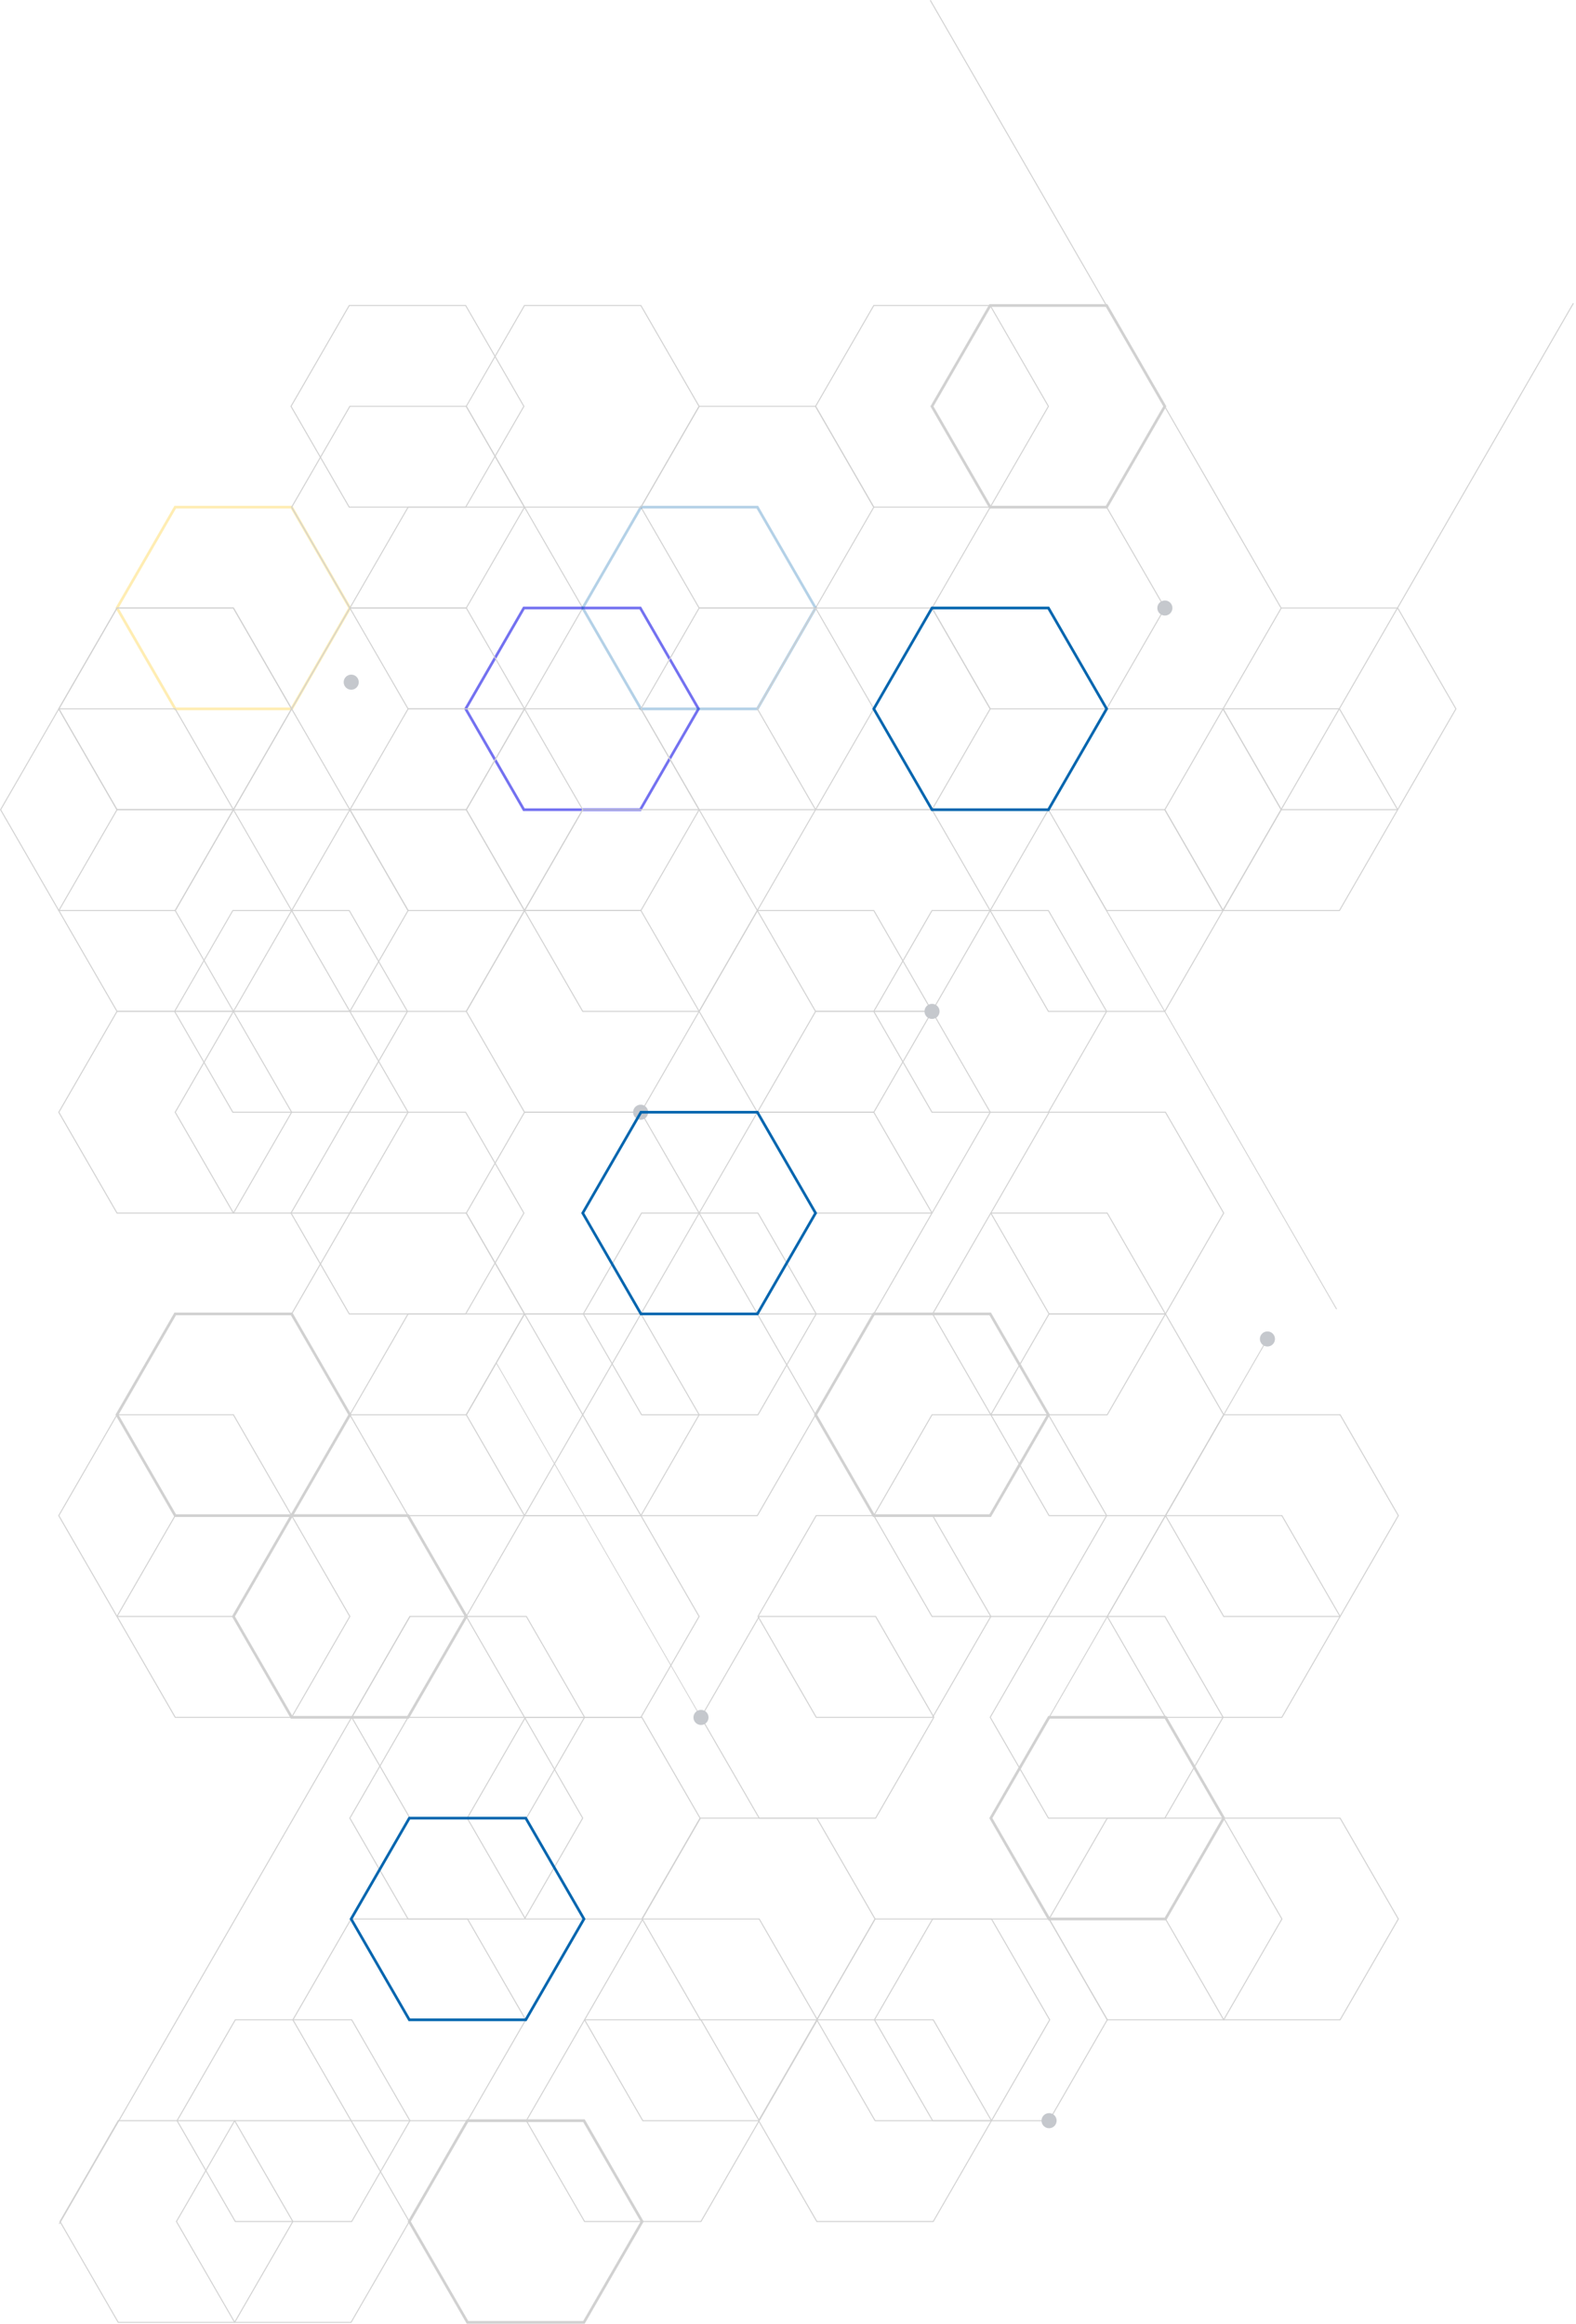 <?xml version="1.0" encoding="UTF-8"?> <svg xmlns="http://www.w3.org/2000/svg" width="567" height="836" viewBox="0 0 567 836" fill="none"><path d="M123.646 245.393C123.646 243.892 124.862 242.677 126.362 242.677C127.862 242.677 129.078 243.892 129.078 245.393C129.078 246.893 127.862 248.109 126.362 248.109C124.862 248.109 123.646 246.893 123.646 245.393Z" fill="#C5C8CD"></path><path d="M461.031 218.572L460.717 218.753L334.52 0.181L334.835 -3.05498e-06L461.031 218.572Z" fill="#D1D1D1"></path><path d="M566.223 109.18L440.026 327.752L439.712 327.571L565.908 108.999L566.223 109.18Z" fill="#D1D1D1"></path><path d="M456.117 481.742L356.912 653.655L356.632 653.494L455.838 481.581L456.117 481.742Z" fill="#D1D1D1"></path><path d="M147.672 581.487L21.476 800.059L21.162 799.877L147.358 581.306L147.672 581.487Z" fill="#D1D1D1"></path><path d="M481 470.848L480.729 471.004L388.126 310.617L388.396 310.455L481 470.848Z" fill="#D1D1D1"></path><path d="M252.305 617.729L252.064 617.868L178.382 490.25L178.622 490.111L252.305 617.729Z" fill="#D1D1D1"></path><path d="M356.043 617.739L356.094 617.83L377.091 654.196L419.187 654.196L419.237 654.105L440.234 617.739L440.184 617.649L419.187 581.282L377.091 581.282L377.041 581.373L356.043 617.739ZM377.298 653.834L356.457 617.739L377.298 581.645L418.975 581.645L439.817 617.739L418.975 653.834L377.298 653.834Z" fill="#D1D1D1"></path><path d="M355.913 654.014L356.054 654.256L377.137 690.774L419.581 690.774L419.722 690.532L440.805 654.014L419.581 617.255L377.137 617.255L376.996 617.497L355.913 654.014ZM377.697 689.806L357.031 654.014L377.697 618.222L419.026 618.222L439.691 654.014L419.026 689.806L377.697 689.806Z" fill="#D1D1D1"></path><path d="M419.102 545.193L419.152 545.283L440.149 581.65L482.245 581.65L482.295 581.559L503.293 545.193L482.245 508.736L440.149 508.736L440.099 508.826L419.102 545.193ZM440.356 581.287L419.515 545.193L440.356 509.098L482.033 509.098L502.875 545.193L482.033 581.287L440.356 581.287Z" fill="#D1D1D1"></path><path d="M398.149 581.468L398.199 581.559L419.196 617.925L461.292 617.925L461.343 617.835L482.34 581.468L461.292 545.011L419.196 545.011L419.146 545.102L398.149 581.468ZM419.408 617.558L398.567 581.463L419.408 545.369L461.086 545.369L481.927 581.463L461.086 617.558L419.408 617.558Z" fill="#D1D1D1"></path><path d="M377.211 690.29L377.261 690.381L398.258 726.747L440.354 726.747L440.404 726.656L461.402 690.29L440.354 653.833L398.258 653.833L398.208 653.924L377.211 690.29ZM398.47 726.384L377.634 690.29L398.47 654.196L440.148 654.196L460.989 690.29L440.147 726.384L398.47 726.384Z" fill="#D1D1D1"></path><path d="M419.102 690.29L419.152 690.381L440.149 726.747L482.245 726.747L482.295 726.656L503.293 690.29L482.245 653.833L440.149 653.833L440.099 653.924L419.102 690.29ZM440.356 726.384L419.515 690.29L440.356 654.196L482.033 654.196L502.875 690.29L482.033 726.384L440.356 726.384Z" fill="#D1D1D1"></path><path d="M41.53 508.916L41.671 509.158L62.755 545.676L105.198 545.676L105.339 545.434L126.422 508.916L126.281 508.674L105.198 472.157L62.755 472.157L62.614 472.399L41.53 508.916ZM63.314 544.708L42.649 508.916L63.314 473.124L104.643 473.124L125.309 508.916L104.643 544.708L63.314 544.708Z" fill="#D1D1D1"></path><path d="M20.932 545.193L20.982 545.283L41.98 581.65L84.076 581.65L84.126 581.559L105.123 545.193L105.073 545.102L84.076 508.736L41.98 508.736L41.929 508.826L20.932 545.193ZM42.186 581.282L21.35 545.188L42.186 509.093L83.864 509.093L104.7 545.188L83.864 581.282L42.186 581.282Z" fill="#D1D1D1"></path><path d="M41.877 581.463L41.928 581.554L62.925 617.92L105.021 617.92L105.071 617.829L126.068 581.463L126.018 581.372L105.021 545.006L62.925 545.006L62.875 545.096L41.877 581.463ZM63.137 617.557L42.296 581.463L63.137 545.368L104.814 545.368L125.655 581.463L104.814 617.557L63.137 617.557Z" fill="#D1D1D1"></path><path d="M83.419 581.464L83.56 581.705L104.643 618.223L147.087 618.223L147.227 617.981L168.311 581.464L168.17 581.222L147.087 544.704L104.643 544.704L104.502 544.946L83.419 581.464ZM105.197 617.256L84.533 581.464L105.197 545.672L146.527 545.672L167.192 581.464L146.527 617.256L105.197 617.256Z" fill="#D1D1D1"></path><path d="M21.379 799.117L21.43 799.207L42.427 835.574L84.523 835.574L84.573 835.483L105.57 799.117L105.52 799.026L84.523 762.66L42.427 762.66L42.377 762.751L21.379 799.117ZM42.633 835.211L21.798 799.117L42.633 763.023L84.311 763.023L105.147 799.117L84.311 835.211L42.633 835.211Z" fill="#D1D1D1"></path><path d="M104.492 436.366L104.542 436.456L125.54 472.822L167.636 472.822L167.686 472.732L188.684 436.366L188.633 436.275L167.636 399.908L125.54 399.908L125.49 399.999L104.492 436.366ZM125.752 472.46L104.915 436.366L125.752 400.271L167.429 400.271L188.265 436.366L167.429 472.46L125.752 472.46Z" fill="#D1D1D1"></path><path d="M104.715 472.641L104.765 472.732L125.763 509.099L167.858 509.099L167.908 509.008L188.906 472.641L188.856 472.551L167.858 436.185L125.763 436.185L125.712 436.275L104.715 472.641ZM125.974 508.736L105.138 472.641L125.974 436.548L167.651 436.548L188.493 472.641L167.651 508.736L125.974 508.736Z" fill="#D1D1D1"></path><path d="M167.551 363.812L167.601 363.909L188.599 400.272L230.695 400.272L230.745 400.181L251.742 363.812L251.692 363.721L230.695 327.358L188.599 327.358L188.548 327.449L167.551 363.812ZM188.811 399.909L167.974 363.812L188.811 327.72L230.488 327.72L251.329 363.812L230.488 399.909L188.811 399.909Z" fill="#D1D1D1"></path><path d="M125.666 508.917L125.716 509.008L146.714 545.374L188.81 545.374L188.86 545.283L209.857 508.917L209.807 508.826L188.81 472.46L146.714 472.46L146.664 472.55L125.666 508.917ZM146.926 545.011L126.084 508.917L146.926 472.823L188.603 472.823L209.439 508.917L188.603 545.011L146.926 545.011Z" fill="#D1D1D1"></path><path opacity="0.3" d="M41.53 218.714L41.671 218.96L62.755 255.478L105.198 255.478L105.339 255.232L126.422 218.714L126.281 218.475L105.198 181.957L62.755 181.957L62.614 182.203L41.53 218.714ZM63.314 254.509L42.649 218.714L63.314 182.926L104.643 182.926L125.309 218.714L104.643 254.509L63.314 254.509Z" fill="#FFC300"></path><path d="M20.932 254.986L20.982 255.077L41.98 291.446L84.076 291.446L84.126 291.356L105.123 254.986L105.073 254.896L84.076 218.533L41.98 218.533L41.929 218.623L20.932 254.986ZM42.186 291.078L21.35 254.986L42.186 218.894L83.864 218.894L104.7 254.986L83.864 291.078L42.186 291.078Z" fill="#D1D1D1"></path><path d="M104.492 146.169L104.542 146.259L125.54 182.622L167.636 182.622L167.686 182.532L188.684 146.169L188.633 146.072L167.636 109.709L125.54 109.709L125.49 109.799L104.492 146.169ZM125.752 182.261L104.915 146.169L125.752 110.07L167.429 110.07L188.265 146.169L167.429 182.261L125.752 182.261Z" fill="#D1D1D1"></path><path d="M104.715 182.442L104.765 182.532L125.763 218.901L167.858 218.901L167.908 218.811L188.906 182.442L188.856 182.351L167.858 145.982L125.763 145.982L125.712 146.078L104.715 182.442ZM125.974 218.533L105.138 182.442L125.974 146.35L167.651 146.35L188.493 182.442L167.651 218.534L125.974 218.533Z" fill="#D1D1D1"></path><path d="M125.666 218.714L125.716 218.804L146.714 255.174L188.81 255.174L188.86 255.084L209.857 218.714L209.807 218.624L188.81 182.26L146.714 182.26L146.664 182.351L125.666 218.714ZM146.926 254.812L126.084 218.714L146.926 182.622L188.603 182.622L209.439 218.714L188.603 254.812L146.926 254.812Z" fill="#D1D1D1"></path><path d="M167.551 508.917L167.601 509.008L188.599 545.374L230.695 545.374L230.745 545.283L251.742 508.917L251.692 508.826L230.695 472.46L188.599 472.46L188.548 472.55L167.551 508.917ZM188.811 545.011L167.974 508.917L188.811 472.823L230.488 472.823L251.329 508.917L230.488 545.011L188.811 545.011Z" fill="#D1D1D1"></path><path d="M167.55 436.366L167.601 436.456L188.599 472.822L230.695 472.822L230.745 472.732L251.742 436.366L251.692 436.275L230.695 399.908L188.599 399.908L188.548 399.999L167.55 436.366ZM188.811 472.46L167.974 436.366L188.811 400.271L230.488 400.271L251.329 436.366L230.488 472.46L188.811 472.46Z" fill="#D1D1D1"></path><path d="M314.381 726.566L314.432 726.657L335.429 763.024L377.525 763.024L377.575 762.933L398.572 726.566L398.522 726.476L377.525 690.11L335.429 690.11L335.378 690.2L314.381 726.566ZM335.641 762.661L314.804 726.566L335.641 690.472L377.318 690.472L398.159 726.566L377.318 762.661L335.641 762.661Z" fill="#D1D1D1"></path><path d="M272.496 581.468L272.546 581.558L293.544 617.92L335.64 617.92L335.69 617.829L356.688 581.463L356.637 581.372L335.64 545.006L293.544 545.006L293.494 545.096L272.496 581.468ZM293.756 617.557L272.914 581.463L293.756 545.368L335.433 545.368L356.269 581.463L335.433 617.557L293.756 617.557Z" fill="#D1D1D1"></path><path d="M314.164 545.193L314.215 545.283L335.212 581.65L377.308 581.65L377.358 581.559L398.355 545.193L398.305 545.102L377.308 508.736L335.212 508.736L335.162 508.826L314.164 545.193ZM335.419 581.287L314.577 545.193L335.419 509.098L377.096 509.098L397.933 545.193L377.096 581.287L335.419 581.287Z" fill="#D1D1D1"></path><path d="M292.855 508.916L292.995 509.158L314.078 545.676L356.522 545.676L356.663 545.434L377.746 508.916L377.605 508.674L356.522 472.157L314.078 472.157L313.938 472.399L292.855 508.916ZM314.638 544.708L293.973 508.916L314.638 473.124L355.968 473.124L376.632 508.916L355.968 544.708L314.638 544.708Z" fill="#D1D1D1"></path><path d="M356.266 436.366L356.316 436.456L377.314 472.822L419.409 472.822L419.46 472.732L440.457 436.366L419.409 399.908L377.314 399.908L377.263 399.999L356.266 436.366ZM377.52 472.46L356.684 436.366L377.52 400.271L419.198 400.271L440.039 436.366L419.198 472.46L377.52 472.46Z" fill="#D1D1D1"></path><path d="M335.312 472.641L335.363 472.732L356.361 509.099L398.456 509.099L398.507 509.008L419.504 472.641L419.454 472.551L398.456 436.185L356.361 436.185L356.31 436.275L335.312 472.641ZM356.572 508.736L335.736 472.641L356.572 436.548L398.25 436.548L419.091 472.641L398.25 508.736L356.572 508.736Z" fill="#D1D1D1"></path><path d="M356.266 508.917L356.316 509.008L377.314 545.374L419.409 545.374L419.46 545.283L440.457 508.917L419.409 472.46L377.314 472.46L377.263 472.55L356.266 508.917ZM377.52 545.011L356.684 508.917L377.52 472.823L419.198 472.823L440.039 508.917L419.198 545.011L377.52 545.011Z" fill="#D1D1D1"></path><path d="M209.66 472.641L209.71 472.732L230.708 509.099L272.803 509.099L272.854 509.008L293.852 472.641L293.801 472.551L272.803 436.185L230.708 436.185L230.657 436.275L209.66 472.641ZM230.915 508.736L210.073 472.641L230.915 436.548L272.592 436.548L293.433 472.641L272.592 508.736L230.915 508.736Z" fill="#D1D1D1"></path><path d="M209.43 508.917L209.48 509.008L230.478 545.374L272.573 545.374L272.624 545.283L293.621 508.917L293.571 508.826L272.573 472.46L230.478 472.46L230.427 472.55L209.43 508.917ZM230.689 545.011L209.848 508.917L230.689 472.823L272.367 472.823L293.203 508.917L272.367 545.011L230.689 545.011Z" fill="#D1D1D1"></path><path d="M272.276 400.09L272.326 400.181L293.323 436.547L335.419 436.547L335.47 436.456L356.467 400.09L356.416 399.999L335.419 363.63L293.323 363.63L293.273 363.721L272.276 400.09ZM293.535 436.184L272.699 400.09L293.535 363.998L335.213 363.998L356.054 400.09L335.213 436.184L293.535 436.184Z" fill="#D1D1D1"></path><path d="M251.328 436.366L251.378 436.456L272.376 472.822L314.471 472.822L314.522 472.732L335.52 436.366L335.469 436.275L314.471 399.908L272.376 399.908L272.326 399.999L251.328 436.366ZM272.583 472.46L251.741 436.366L272.583 400.271L314.26 400.271L335.101 436.366L314.26 472.46L272.583 472.46Z" fill="#D1D1D1"></path><path d="M147.043 799.117L147.094 799.207L168.091 835.574L210.187 835.574L210.237 835.483L231.234 799.117L231.184 799.026L210.187 762.66L168.091 762.66L168.041 762.751L147.043 799.117ZM168.303 835.211L147.462 799.117L168.303 763.023L209.98 763.023L230.817 799.117L209.98 835.211L168.303 835.211Z" fill="#D1D1D1"></path><path d="M210.1 726.566L210.15 726.657L231.148 763.024L273.243 763.024L273.294 762.933L294.291 726.566L294.241 726.476L273.243 690.109L231.148 690.109L231.097 690.2L210.1 726.566ZM231.359 762.661L210.518 726.566L231.359 690.472L273.037 690.472L293.873 726.566L273.037 762.661L231.359 762.661Z" fill="#D1D1D1"></path><path d="M189.152 762.842L189.202 762.933L210.2 799.299L252.296 799.299L252.347 799.208L273.344 762.842L273.293 762.751L252.296 726.385L210.2 726.385L210.15 726.475L189.152 762.842ZM210.407 798.936L189.565 762.842L210.407 726.748L252.084 726.748L272.92 762.842L252.084 798.936L210.407 798.936Z" fill="#D1D1D1"></path><path d="M63.496 762.842L63.546 762.933L84.544 799.299L126.639 799.299L126.69 799.208L147.688 762.842L147.637 762.751L126.639 726.385L84.544 726.385L84.494 726.475L63.496 762.842ZM84.755 798.936L63.919 762.842L84.755 726.748L126.433 726.748L147.274 762.842L126.433 798.936L84.755 798.936Z" fill="#D1D1D1"></path><path d="M63.27 799.117L63.32 799.207L84.317 835.574L126.413 835.574L126.464 835.483L147.461 799.117L147.411 799.026L126.413 762.66L84.317 762.66L84.267 762.751L63.27 799.117ZM84.524 835.211L63.688 799.117L84.524 763.023L126.202 763.023L147.043 799.117L126.202 835.211L84.524 835.211Z" fill="#D1D1D1"></path><path d="M105.163 726.566L105.213 726.657L126.21 763.024L168.306 763.024L168.356 762.933L189.354 726.566L189.303 726.476L168.306 690.11L126.21 690.11L126.16 690.2L105.163 726.566ZM126.422 762.661L105.585 726.566L126.422 690.472L168.099 690.472L188.935 726.566L168.099 762.661L126.422 762.661Z" fill="#D1D1D1"></path><path d="M230.84 690.29L230.891 690.381L251.888 726.747L293.984 726.747L294.034 726.656L315.031 690.29L314.981 690.199L293.984 653.833L251.888 653.833L251.837 653.924L230.84 690.29ZM252.094 726.384L231.259 690.29L252.094 654.196L293.772 654.196L314.608 690.29L293.772 726.384L252.094 726.384Z" fill="#D1D1D1"></path><path d="M251.989 617.739L252.039 617.83L273.036 654.196L315.132 654.196L315.182 654.105L336.18 617.739L336.129 617.649L315.132 581.282L273.036 581.282L272.986 581.373L251.989 617.739ZM273.243 653.834L252.402 617.739L273.243 581.645L314.92 581.645L335.762 617.739L314.92 653.834L273.243 653.834Z" fill="#D1D1D1"></path><path d="M126.332 617.739L126.383 617.83L147.38 654.196L189.476 654.196L189.526 654.105L210.523 617.739L210.473 617.649L189.476 581.282L147.38 581.282L147.33 581.373L126.332 617.739ZM147.592 653.834L126.755 617.739L147.592 581.645L189.269 581.645L210.11 617.739L189.269 653.834L147.592 653.834Z" fill="#D1D1D1"></path><path d="M125.657 654.014L125.707 654.105L146.704 690.472L188.8 690.472L188.85 690.381L209.848 654.014L209.797 653.924L188.8 617.558L146.704 617.558L146.654 617.648L125.657 654.014ZM146.916 690.109L126.08 654.014L146.916 617.921L188.593 617.921L209.434 654.014L188.593 690.109L146.916 690.109Z" fill="#D1D1D1"></path><path d="M167.883 654.014L167.933 654.105L188.93 690.472L231.026 690.472L231.076 690.381L252.074 654.014L252.024 653.924L231.026 617.558L188.93 617.558L188.88 617.648L167.883 654.014ZM189.137 690.109L168.301 654.014L189.137 617.921L230.814 617.921L251.656 654.014L230.814 690.109L189.137 690.109Z" fill="#D1D1D1"></path><path opacity="0.6" d="M166.972 254.987L167.113 255.232L188.196 291.75L230.639 291.75L230.78 291.505L251.863 254.987L251.723 254.748L230.639 218.23L188.196 218.23L188.055 218.469L166.972 254.987ZM188.755 290.782L168.091 254.987L188.755 219.198L230.085 219.198L250.75 254.987L230.085 290.782L188.755 290.782Z" fill="#1814E6"></path><path d="M167.545 291.266L167.596 291.357L188.593 327.72L230.689 327.72L230.739 327.629L251.736 291.266L251.686 291.176L230.689 254.806L188.593 254.806L188.543 254.897L167.545 291.266ZM188.8 327.358L167.959 291.266L188.8 255.168L230.477 255.168L251.318 291.266L230.477 327.358L188.8 327.358Z" fill="#D1D1D1"></path><path d="M230.381 182.442L230.432 182.532L251.429 218.901L293.525 218.901L293.575 218.811L314.572 182.442L314.522 182.351L293.525 145.982L251.429 145.982L251.379 146.079L230.381 182.442ZM251.641 218.534L230.8 182.442L251.641 146.35L293.318 146.35L314.159 182.442L293.318 218.534L251.641 218.534Z" fill="#D1D1D1"></path><path opacity="0.3" d="M209.081 218.714L209.222 218.96L230.305 255.478L272.749 255.478L272.89 255.232L293.973 218.714L293.832 218.475L272.749 181.957L230.305 181.957L230.164 182.203L209.081 218.714ZM230.865 254.509L210.199 218.714L230.865 182.926L272.194 182.926L292.859 218.714L272.194 254.509L230.865 254.509Z" fill="#0466AF"></path><path d="M188.492 327.538L188.542 327.629L209.54 363.998L251.635 363.998L251.686 363.908L272.684 327.538L272.633 327.448L251.635 291.078L209.54 291.078L209.489 291.175L188.492 327.538ZM209.751 363.63L188.915 327.538L209.751 291.446L251.429 291.446L272.265 327.538L251.429 363.63L209.751 363.63Z" fill="#D1D1D1"></path><path d="M230.381 254.987L230.432 255.077L251.429 291.446L293.525 291.446L293.575 291.356L314.572 254.987L314.522 254.896L293.525 218.533L251.429 218.533L251.378 218.623L230.381 254.987ZM251.641 291.078L230.8 254.987L251.641 218.895L293.318 218.895L314.159 254.987L293.318 291.078L251.641 291.078Z" fill="#D1D1D1"></path><path d="M272.27 254.987L272.32 255.077L293.318 291.446L335.413 291.446L335.464 291.356L356.461 254.987L356.411 254.896L335.413 218.533L293.318 218.533L293.267 218.623L272.27 254.987ZM293.524 291.078L272.688 254.987L293.524 218.895L335.202 218.895L356.043 254.987L335.202 291.078L293.524 291.078Z" fill="#D1D1D1"></path><path d="M356.033 327.538L356.083 327.629L377.081 363.998L419.176 363.998L419.227 363.908L440.225 327.538L440.174 327.448L419.176 291.078L377.081 291.078L377.031 291.175L356.033 327.538ZM377.288 363.63L356.446 327.538L377.288 291.446L418.965 291.446L439.806 327.538L418.965 363.63L377.288 363.63Z" fill="#D1D1D1"></path><path d="M272.26 327.538L272.31 327.629L293.308 363.998L335.403 363.998L335.453 363.908L356.451 327.538L356.401 327.448L335.403 291.078L293.308 291.078L293.257 291.175L272.26 327.538ZM293.514 363.63L272.678 327.538L293.514 291.446L335.192 291.446L356.033 327.538L335.192 363.63L293.514 363.63Z" fill="#D1D1D1"></path><path d="M335.105 218.714L335.156 218.804L356.153 255.174L398.249 255.174L398.299 255.084L419.297 218.714L419.247 218.624L398.249 182.261L356.153 182.261L356.102 182.351L335.105 218.714ZM356.359 254.812L335.518 218.714L356.359 182.622L398.037 182.622L418.878 218.714L398.037 254.812L356.359 254.812Z" fill="#D1D1D1"></path><path d="M376.977 291.266L377.027 291.357L398.025 327.72L440.12 327.72L440.171 327.629L461.168 291.266L440.12 254.807L398.025 254.807L397.974 254.897L376.977 291.266ZM398.236 327.358L377.395 291.266L398.236 255.168L439.914 255.168L460.755 291.266L439.914 327.358L398.236 327.358Z" fill="#D1D1D1"></path><path d="M439.813 254.986L460.86 291.446L502.956 291.446L503.006 291.356L524.004 254.986L502.956 218.533L460.86 218.533L460.81 218.623L439.813 254.986ZM461.072 291.078L440.231 254.986L461.072 218.895L502.749 218.895L523.591 254.986L502.749 291.078L461.072 291.078Z" fill="#D1D1D1"></path><path d="M418.86 291.265L418.91 291.356L439.907 327.719L482.003 327.719L482.053 327.628L503.051 291.265L482.003 254.805L439.907 254.805L439.857 254.896L418.86 291.265ZM440.119 327.357L419.282 291.265L440.119 255.167L481.796 255.167L502.638 291.265L481.796 327.357L440.119 327.357Z" fill="#D1D1D1"></path><path d="M251.334 363.812L251.384 363.908L272.381 400.272L314.477 400.272L314.528 400.181L335.525 363.812L335.475 363.721L314.477 327.358L272.381 327.358L272.331 327.448L251.334 363.812ZM272.588 399.909L251.747 363.812L272.588 327.72L314.265 327.72L335.107 363.812L314.265 399.909L272.588 399.909Z" fill="#D1D1D1"></path><path d="M314.144 363.812L314.195 363.909L335.193 400.272L377.288 400.272L377.338 400.181L398.336 363.812L398.286 363.721L377.288 327.358L335.193 327.358L335.142 327.449L314.144 363.812ZM335.404 399.909L314.563 363.812L335.404 327.72L377.081 327.72L397.923 363.812L377.081 399.909L335.404 399.909Z" fill="#D1D1D1"></path><path d="M146.694 799.118L146.835 799.36L167.918 835.877L210.362 835.877L210.503 835.635L231.586 799.118L231.445 798.875L210.362 762.358L167.918 762.358L167.777 762.6L146.694 799.118ZM168.473 834.909L147.808 799.118L168.473 763.326L209.802 763.326L230.468 799.118L209.802 834.909L168.473 834.909Z" fill="#D1D1D1"></path><path d="M20.945 254.993L20.995 255.083L41.993 291.446L84.088 291.446L84.139 291.356L105.137 254.993L105.086 254.903L84.088 218.533L41.993 218.533L41.942 218.623L20.945 254.993ZM42.204 291.085L21.369 254.993L42.204 218.901L83.882 218.901L104.718 254.993L83.882 291.085L42.204 291.085Z" fill="#D1D1D1"></path><path d="M0 291.266L0.051 291.356L21.048 327.726L63.144 327.726L63.194 327.635L84.191 291.266L84.141 291.175L63.144 254.812L21.048 254.812L20.998 254.903L0 291.266ZM21.255 327.364L0.418 291.266L21.255 255.174L62.932 255.174L83.769 291.266L62.932 327.364L21.255 327.364Z" fill="#D1D1D1"></path><path d="M20.945 400.09L20.995 400.181L41.993 436.547L84.088 436.547L84.139 436.456L105.137 400.09L105.086 399.999L84.088 363.63L41.993 363.63L41.942 363.721L20.945 400.09ZM42.205 436.184L21.369 400.09L42.205 363.998L83.882 363.998L104.718 400.09L83.882 436.184L42.205 436.184Z" fill="#D1D1D1"></path><path d="M20.945 327.545L20.995 327.635L41.993 363.998L84.088 363.998L84.139 363.908L105.137 327.545L105.086 327.454L84.088 291.085L41.993 291.085L41.942 291.175L20.945 327.545ZM42.205 363.637L21.369 327.545L42.205 291.446L83.882 291.446L104.718 327.545L83.882 363.637L42.205 363.637Z" fill="#D1D1D1"></path><path d="M62.836 327.545L62.887 327.635L83.884 363.998L125.98 363.998L126.03 363.908L147.027 327.545L146.977 327.454L125.98 291.085L83.884 291.085L83.834 291.175L62.836 327.545ZM84.091 363.637L63.25 327.545L84.091 291.446L125.768 291.446L146.604 327.545L125.768 363.637L84.091 363.637Z" fill="#D1D1D1"></path><path d="M62.609 363.818L62.66 363.908L83.657 400.276L125.753 400.276L125.803 400.186L146.801 363.818L146.75 363.727L125.753 327.364L83.657 327.364L83.607 327.455L62.609 363.818ZM83.864 399.908L63.028 363.811L83.864 327.72L125.541 327.72L146.377 363.811L125.541 399.908L83.864 399.908Z" fill="#D1D1D1"></path><path d="M62.824 400.09L62.874 400.181L83.872 436.547L125.967 436.547L126.018 436.456L147.016 400.09L146.965 399.999L125.967 363.63L83.872 363.63L83.822 363.721L62.824 400.09ZM84.083 436.184L63.248 400.09L84.083 363.998L125.761 363.998L146.597 400.09L125.761 436.184L84.083 436.184Z" fill="#D1D1D1"></path><path d="M125.672 291.266L125.722 291.356L146.72 327.726L188.815 327.726L188.865 327.635L209.863 291.266L209.813 291.175L188.815 254.812L146.72 254.812L146.669 254.903L125.672 291.266ZM146.931 327.364L126.095 291.266L146.931 255.174L188.608 255.174L209.445 291.266L188.608 327.364L146.931 327.364Z" fill="#D1D1D1"></path><path d="M104.719 327.545L104.769 327.635L125.766 363.998L167.862 363.998L167.912 363.908L188.91 327.545L188.859 327.454L167.862 291.085L125.766 291.085L125.716 291.175L104.719 327.545ZM125.978 363.637L105.142 327.545L125.978 291.446L167.655 291.446L188.492 327.545L167.655 363.637L125.978 363.637Z" fill="#D1D1D1"></path><path d="M104.726 254.993L104.776 255.083L125.773 291.446L167.874 291.446L167.925 291.356L188.922 254.993L188.872 254.903L167.874 218.533L125.778 218.533L125.728 218.623L104.726 254.993ZM125.985 291.085L105.144 254.993L125.985 218.901L167.663 218.901L188.503 254.993L167.662 291.085L125.985 291.085Z" fill="#D1D1D1"></path><path d="M334.733 146.169L334.875 146.408L355.958 182.926L398.401 182.926L398.542 182.681L419.625 146.169L419.484 145.924L398.401 109.406L355.958 109.406L355.817 109.651L334.733 146.169ZM356.512 181.957L335.847 146.169L356.512 110.374L397.842 110.374L418.507 146.169L397.842 181.957L356.512 181.957Z" fill="#D1D1D1"></path><path d="M167.535 146.169L167.585 146.259L188.582 182.622L230.678 182.622L230.729 182.532L251.727 146.169L251.676 146.072L230.678 109.709L188.583 109.709L188.532 109.799L167.535 146.169ZM188.789 182.261L167.948 146.169L188.789 110.07L230.467 110.07L251.303 146.169L230.467 182.261L188.789 182.261Z" fill="#D1D1D1"></path><path d="M293.207 146.169L293.258 146.259L314.255 182.622L356.351 182.622L356.401 182.532L377.398 146.169L377.348 146.072L356.351 109.709L314.255 109.709L314.205 109.799L293.207 146.169ZM314.467 182.261L293.625 146.169L314.467 110.07L356.144 110.07L376.985 146.169L356.144 182.261L314.467 182.261Z" fill="#D1D1D1"></path><path d="M167.545 581.468L167.596 581.559L188.593 617.925L230.689 617.925L230.739 617.835L251.736 581.468L251.686 581.377L230.689 545.011L188.593 545.011L188.543 545.102L167.545 581.468ZM188.799 617.558L167.963 581.463L188.799 545.369L230.477 545.369L251.318 581.468L230.477 617.563L188.799 617.563L188.799 617.558Z" fill="#D1D1D1"></path><path d="M293.672 726.566L293.722 726.657L314.72 763.024L356.815 763.024L356.866 762.933L377.863 726.566L377.813 726.476L356.815 690.11L314.72 690.11L314.67 690.2L293.672 726.566ZM314.926 762.661L294.09 726.566L314.927 690.472L356.604 690.472L377.44 726.566L356.604 762.661L314.926 762.661Z" fill="#D1D1D1"></path><path d="M272.718 762.842L272.769 762.933L293.767 799.299L335.862 799.299L335.912 799.208L356.91 762.842L356.86 762.751L335.862 726.385L293.767 726.385L293.716 726.475L272.718 762.842ZM293.978 798.936L273.137 762.842L293.978 726.748L335.655 726.748L356.497 762.842L335.655 798.936L293.978 798.936Z" fill="#D1D1D1"></path><path d="M453.271 481.651C453.271 480.151 454.487 478.935 455.987 478.935C457.487 478.935 458.703 480.151 458.703 481.651C458.703 483.151 457.487 484.367 455.987 484.367C454.487 484.367 453.271 483.151 453.271 481.651Z" fill="#C5C8CD"></path><path d="M416.37 218.714C416.37 217.216 417.587 216.002 419.086 216.002C420.586 216.002 421.803 217.216 421.803 218.714C421.803 220.218 420.586 221.432 419.086 221.432C417.587 221.432 416.37 220.218 416.37 218.714Z" fill="#C5C8CD"></path><path d="M227.767 400.09C227.767 398.59 228.983 397.374 230.484 397.374C231.983 397.374 233.199 398.59 233.199 400.09C233.199 401.59 231.983 402.806 230.484 402.806C228.983 402.806 227.767 401.59 227.767 400.09Z" fill="#C5C8CD"></path><path d="M249.48 617.79C249.48 616.29 250.696 615.074 252.196 615.074C253.696 615.074 254.912 616.29 254.912 617.79C254.912 619.29 253.696 620.506 252.196 620.506C250.696 620.506 249.48 619.29 249.48 617.79Z" fill="#C5C8CD"></path><path d="M377.425 760.126C375.923 760.126 374.709 761.34 374.709 762.842C374.709 764.344 375.923 765.558 377.425 765.558C378.926 765.558 380.141 764.344 380.141 762.842C380.141 761.34 378.922 760.126 377.425 760.126Z" fill="#C5C8CD"></path><path d="M332.597 363.818C332.597 362.313 333.813 361.099 335.313 361.099C336.813 361.099 338.029 362.313 338.029 363.818C338.029 365.316 336.813 366.529 335.313 366.529C333.813 366.529 332.597 365.316 332.597 363.818Z" fill="#C5C8CD"></path><path d="M209.092 436.366L209.234 436.607L230.317 473.125L272.76 473.125L272.901 472.883L293.984 436.366L293.843 436.123L272.76 399.606L230.317 399.606L230.175 399.848L209.092 436.366ZM230.871 472.157L210.206 436.366L230.871 400.573L272.201 400.573L292.865 436.366L272.201 472.157L230.871 472.157Z" fill="#0466AF"></path><path d="M125.767 690.29L125.907 690.533L146.99 727.05L189.434 727.05L189.575 726.808L210.658 690.29L210.517 690.049L189.434 653.531L146.99 653.531L146.85 653.773L125.767 690.29ZM147.545 726.083L126.88 690.29L147.545 654.499L188.875 654.499L209.54 690.29L188.875 726.083L147.545 726.083Z" fill="#0466AF"></path><path d="M313.808 254.987L313.948 255.232L335.032 291.75L377.475 291.75L377.616 291.505L398.699 254.987L398.558 254.748L377.475 218.23L335.032 218.23L334.891 218.469L313.808 254.987ZM335.586 290.782L314.921 254.987L335.586 219.198L376.916 219.198L397.581 254.987L376.916 290.782L335.586 290.782Z" fill="#0466AF"></path></svg> 